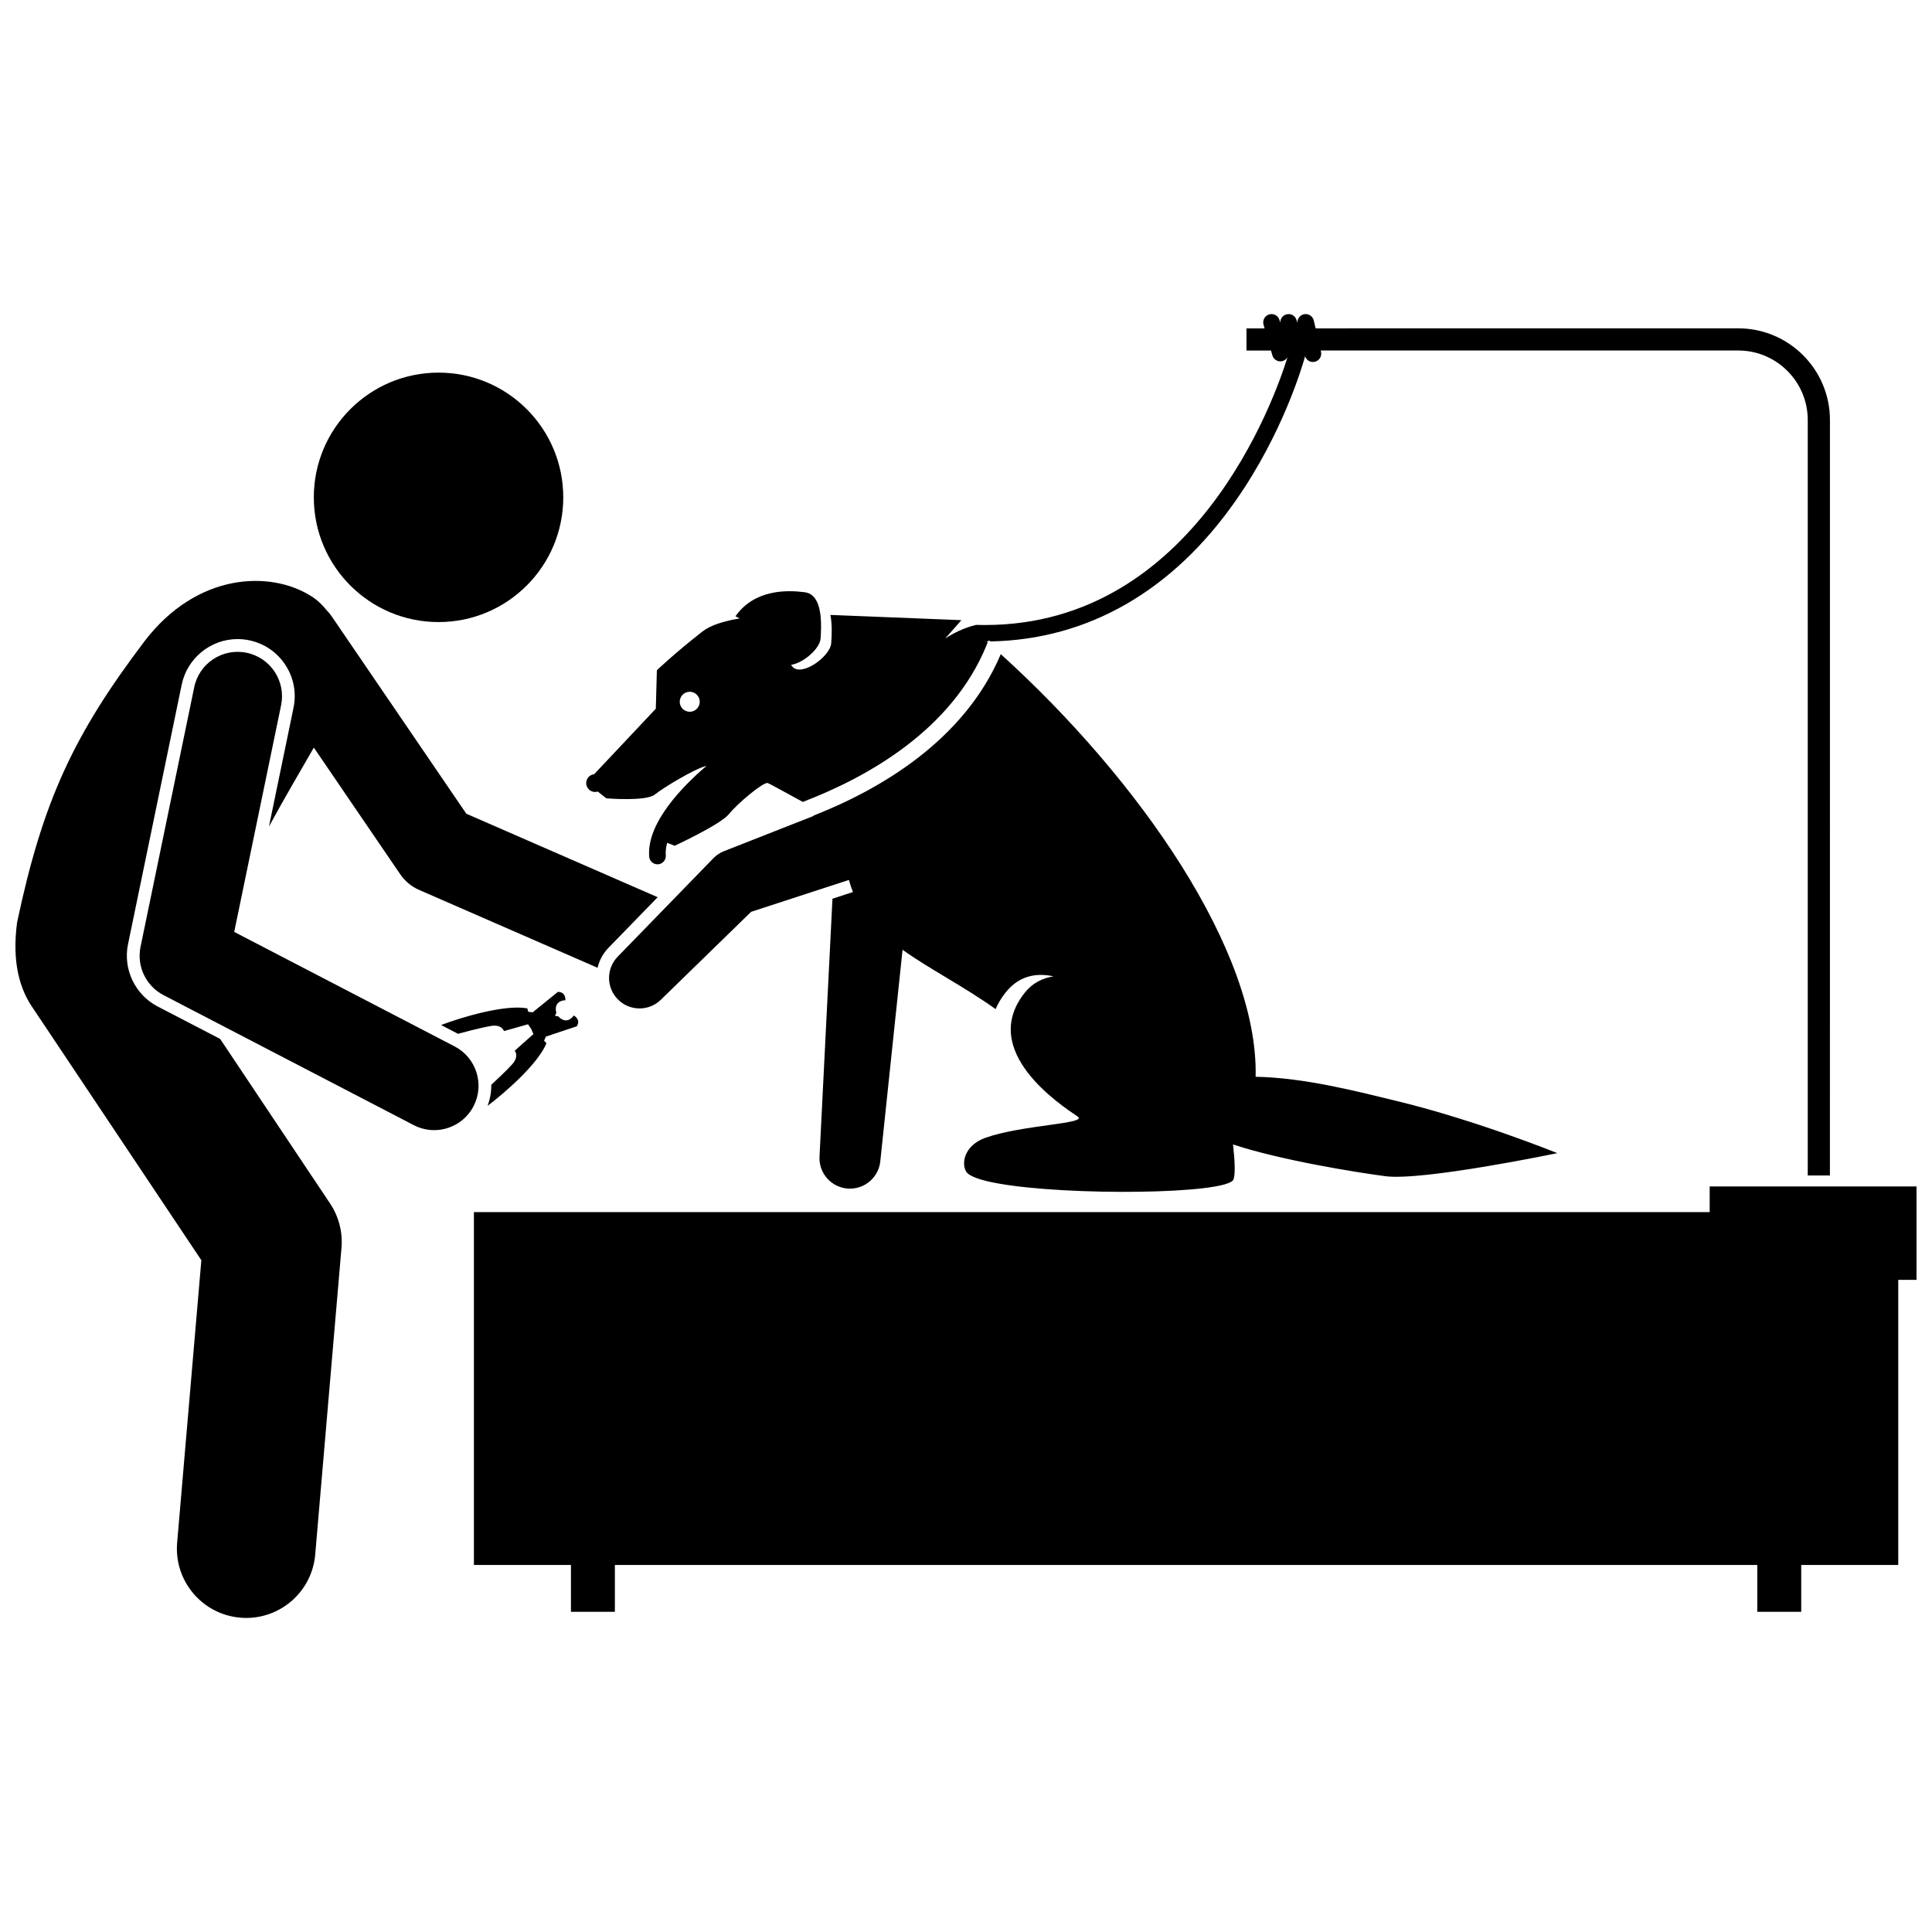 <?xml version="1.0" encoding="UTF-8"?>
<!-- Uploaded to: ICON Repo, www.iconrepo.com, Generator: ICON Repo Mixer Tools -->
<svg width="800px" height="800px" version="1.1" viewBox="144 144 512 512" xmlns="http://www.w3.org/2000/svg">
 <defs>
  <clipPath id="b">
   <path d="m148.09 297h170.91v276h-170.91z"/>
  </clipPath>
  <clipPath id="a">
   <path d="m269 458h382.9v114h-382.9z"/>
  </clipPath>
 </defs>
 <g clip-path="url(#b)">
  <path d="m318.29 381.77-50.707-22.121-35.695-52.332c-0.418-0.613-0.887-1.164-1.391-1.672-1.098-1.387-2.387-2.617-3.926-3.598-10.891-6.957-30.293-6.293-44.156 11.742-18.91 24.91-27.09 42.512-33.883 74.656-1.391 10.465 0.629 17.773 4.414 23.035 0.012 0.016 0.02 0.035 0.031 0.051l44.383 66.441-6.414 74.863c-0.863 10.105 6.625 18.996 16.727 19.863 0.535 0.047 1.062 0.07 1.59 0.07 9.43 0 17.453-7.227 18.273-16.797l6.961-81.277c0.355-4.152-0.711-8.301-3.027-11.766l-29.125-43.598-16.578-8.613c-5.981-3.106-9.207-9.887-7.84-16.492l14.227-68.793c1.445-6.992 7.668-12.07 14.797-12.07 1.031 0 2.07 0.109 3.086 0.32 3.957 0.816 7.359 3.129 9.578 6.504s2.992 7.418 2.172 11.375l-6.512 31.488c4.113-7.578 8.285-14.645 11.895-20.93l22.898 33.574c1.246 1.828 2.984 3.266 5.008 4.148l47.289 20.629c0.461-1.938 1.418-3.777 2.894-5.297z"/>
 </g>
 <path d="m265.78 417.86s5.559-1.523 8.398-1.98c2.84-0.457 3.375 1.367 3.375 1.367l6.379-1.805 0.836 1.23 0.59 1.367-4.949 4.41s1.25 1.43-0.66 3.582c-1.465 1.648-4.309 4.297-5.562 5.449 0.035 1.898-0.301 3.785-0.98 5.582 4.613-3.488 13.391-11.125 15.605-16.598l-0.625-0.676 0.477-1.082 8.191-2.731c1.176-1.871-0.809-2.859-0.809-2.859s-1.707 2.758-4.113 0.223l-0.852-0.133 0.348-0.785c-0.844-3.391 2.398-3.348 2.398-3.348s0.23-2.203-1.98-2.219l-6.703 5.438-1.168-0.18-0.234-0.887c-5.973-1.105-17.625 2.422-22.848 4.414l4.512 2.344c0.227-0.094 0.375-0.125 0.375-0.125z"/>
 <path d="m359.6 360.14c0.004 0.031 0.008 0.059 0.016 0.09l-23.738 9.332c-1.07 0.422-2.035 1.062-2.836 1.891l-25.352 26.082c-3.078 3.168-3.043 8.223 0.086 11.348 1.578 1.574 3.641 2.363 5.711 2.363 2.035 0 4.066-0.762 5.637-2.293l23.926-23.309 25.922-8.453c0.301 1.117 0.656 2.184 1.066 3.207l-5.426 1.77-3.43 68.348c-0.219 4.371 3.082 8.121 7.445 8.461 0.211 0.016 0.426 0.023 0.633 0.023 4.094 0 7.59-3.094 8.027-7.234l5.902-56.066c7.195 5.156 16.055 9.582 24.66 15.723 0.605-1.438 1.465-2.898 2.625-4.367 3.504-4.434 8.023-5.328 12.715-4.32-2.984 0.488-5.582 1.809-7.543 4.25-12.488 15.559 9.547 29.918 13.953 32.914 2.828 1.918-14.625 2.168-24.402 5.609-5.481 1.93-6.508 6.559-5.188 8.922 2.922 5.231 44.891 6.594 62.859 4.457 4.637-0.551 7.68-1.336 8.035-2.348 0.5-1.422 0.34-4.953-0.137-9.25 12.504 4.148 32.602 7.406 40.391 8.418 9.984 1.297 45.559-6.113 45.559-6.113s-21.355-8.641-41.973-13.668c-10.91-2.66-25.051-6.344-37.988-6.57 0.777-33.152-30.625-78.547-67.535-112-9.672 22.832-31.855 35.789-49.621 42.781z"/>
 <g clip-path="url(#a)">
  <path d="m597.08 460.81v4.406h-327.49v93.52h25.715v12.41h11.645v-12.41h302.75v12.41h11.641v-12.41h25.715v-75.566h4.852v-24.742h-54.824z"/>
 </g>
 <path d="m492.65 231.02-0.484-2.082c-0.277-1.184-1.461-1.926-2.644-1.648-1.074 0.25-1.773 1.25-1.688 2.32l-0.227-0.781c-0.336-1.172-1.562-1.848-2.727-1.508-1 0.289-1.637 1.227-1.586 2.223l-0.207-0.715c-0.336-1.172-1.559-1.848-2.727-1.508-1.168 0.336-1.844 1.559-1.508 2.727l0.281 0.973h-4.801v5.875h6.492l0.367 1.273c0.277 0.965 1.16 1.594 2.117 1.594 0.203 0 0.406-0.027 0.609-0.086 0.562-0.16 1.004-0.531 1.281-0.996-3.367 10.867-24.52 70.953-80.152 70.953-0.68 0-1.371-0.008-2.062-0.027l-0.309-0.008-0.297 0.078c-2.824 0.727-5.441 1.941-7.879 3.527l4.285-4.856-34.719-1.387c0.5 2.508 0.367 5.461 0.219 7.481-0.273 3.734-8.645 9.578-10.621 5.742 3.188-0.465 7.602-4.246 7.797-6.941 0.234-3.207 0.434-8.754-1.895-11.156-0.578-0.598-1.305-1.008-2.234-1.129-4.672-0.617-13.336-0.859-18.422 6.356 0 0 0.43 0.207 1.105 0.574-4.035 0.684-7.66 1.754-9.812 3.434-7.312 5.699-12.121 10.293-12.121 10.293l-0.281 10.199-16.348 17.367c-0.523 0.059-1.031 0.281-1.43 0.684-0.914 0.934-0.898 2.43 0.035 3.344 0.645 0.629 1.555 0.809 2.359 0.559l2.266 1.793s10.504 0.891 12.859-1.008c2.086-1.68 10.488-6.848 13.695-7.59-5.883 5.004-15.93 14.957-15.191 24.062 0.094 1.152 1.059 2.027 2.195 2.027 0.059 0 0.121-0.004 0.18-0.008 1.215-0.098 2.117-1.16 2.019-2.375-0.086-1.066 0.055-2.18 0.367-3.32 1.062 0.445 1.969 0.789 1.969 0.789s12.184-5.625 14.402-8.398 9.156-8.59 10.281-8.227c0.523 0.168 4.59 2.457 9.293 5.004 17.328-6.629 39.57-19.16 48.699-41.531 0.113-0.277 0.211-0.512 0.297-0.715-0.105-0.094-0.211-0.184-0.316-0.277 0.148 0 0.297-0.004 0.445-0.004 0.043-0.098 0.094-0.211 0.129-0.281l0.527 0.277c25.781-0.5 48.223-13.336 65.012-37.402 12.457-17.855 17.621-35.625 18.32-38.176 0.301 0.91 1.129 1.527 2.07 1.527 0.164 0 0.332-0.02 0.5-0.059 1.184-0.277 1.922-1.461 1.648-2.644l-0.078-0.344h110.66c10.152 0 18.41 8.258 18.41 18.41v200.21h5.875l0.008-200.21c0-13.391-10.895-24.285-24.285-24.285zm-163.97 100.81c-1.023 1.047-2.703 1.062-3.746 0.039-1.047-1.023-1.062-2.703-0.039-3.746 1.023-1.047 2.703-1.062 3.746-0.039 1.047 1.02 1.062 2.699 0.039 3.746zm156.83-94.379 0.031 0.109c-0.012 0.035-0.023 0.086-0.035 0.125 0.004-0.078 0.008-0.156 0.004-0.234z"/>
 <path d="m293.27 275.8c0 18.254-14.797 33.055-33.051 33.055s-33.055-14.801-33.055-33.055c0-18.254 14.801-33.051 33.055-33.051s33.051 14.797 33.051 33.051"/>
 <path d="m209.36 316.99c-6.363-1.32-12.574 2.773-13.887 9.129l-14.227 68.793c-1.066 5.152 1.422 10.383 6.09 12.809l66.309 34.449c1.73 0.898 3.582 1.328 5.41 1.328 4.246 0 8.348-2.309 10.438-6.336 2.992-5.758 0.75-12.855-5.008-15.848l-58.414-30.348 12.426-60.082c1.305-6.363-2.781-12.582-9.137-13.895z"/>
</svg>